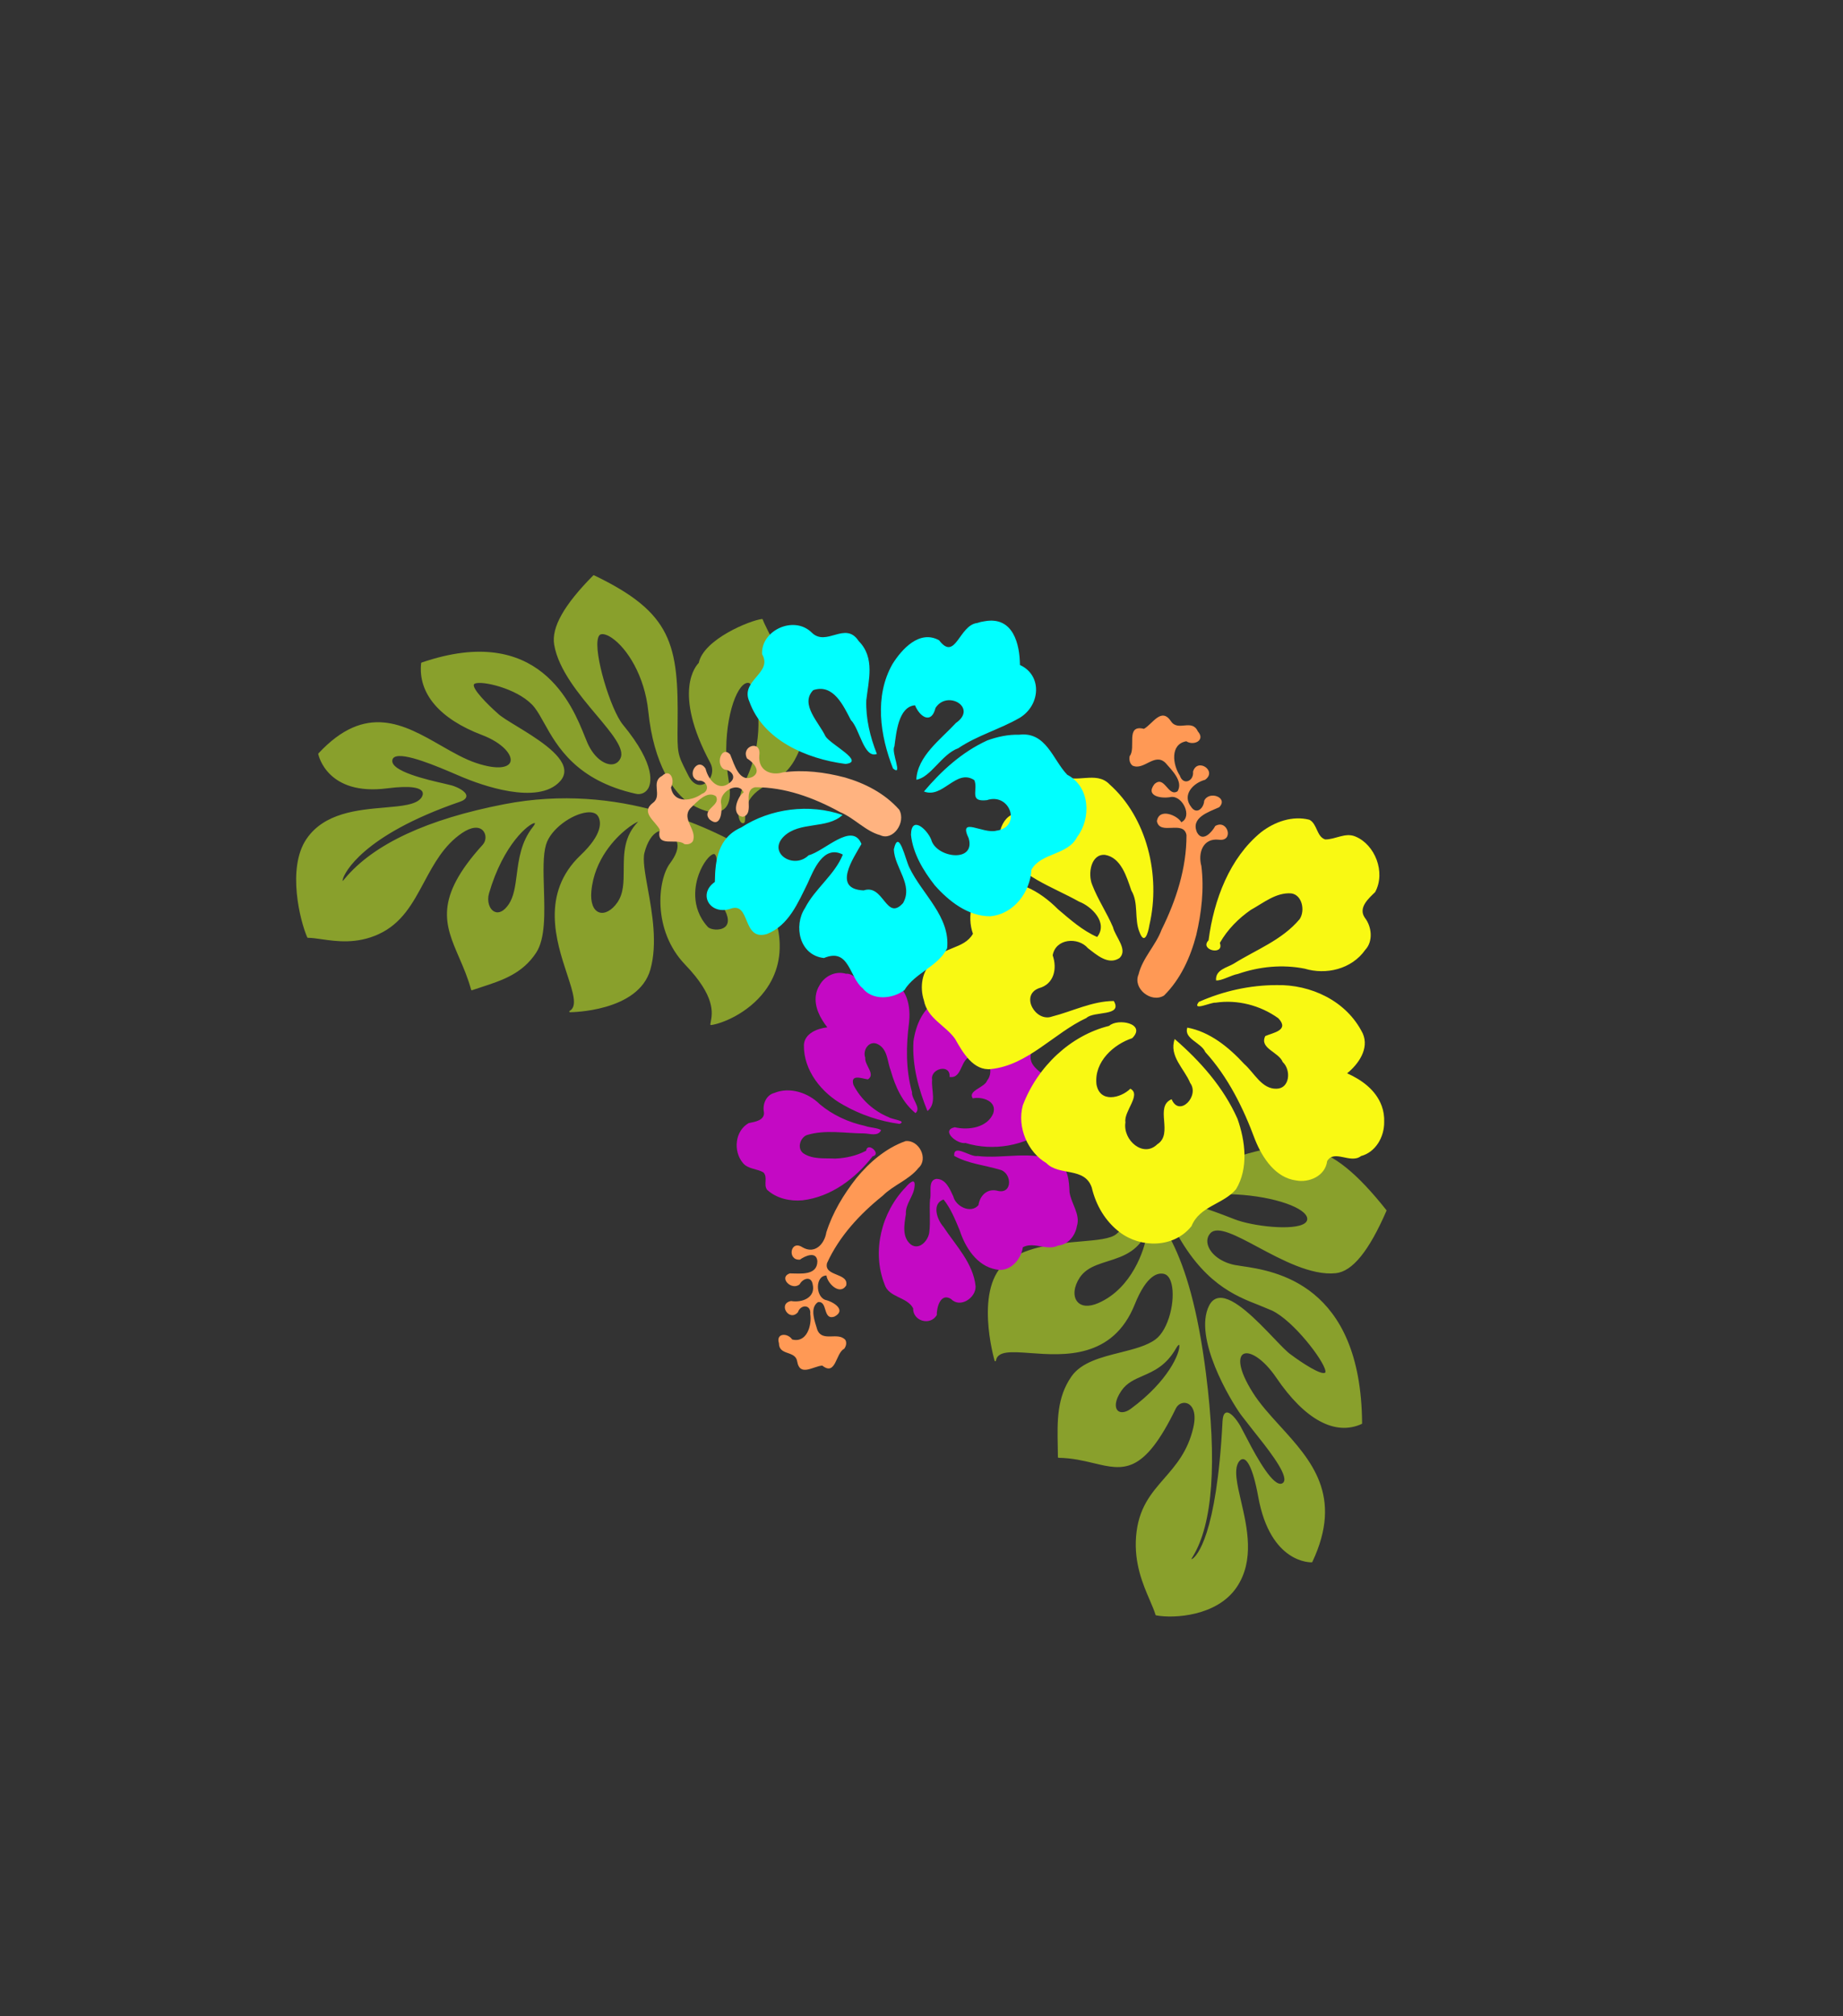 <?xml version="1.0"?><svg width="640" height="700" xmlns="http://www.w3.org/2000/svg">
 <rect width="100%" height="100%" fill="#333333" stroke="none"/>
 <title>hibiscus</title>
 <g>
  <title>Layer 1</title>
  <g id="g4206" fill="#cdde87" transform="rotate(54.726 426.134 468.871)">
   <g id="g4208" fill="#cdde87">
    <g id="g4214" fill="#cdde87">
     <g id="g4216" fill="#cdde87">
      <path id="path4224" fill="#89a02c" d="m382.179,501.55c2.236,-0.145 3.933,-2.196 4.657,-5.628c0.343,-1.626 0.496,-3.233 0.496,-4.807c0,-11.978 -8.907,-21.972 -10.978,-23.354c0.003,0.006 0.014,0.031 0.014,0.031c1.742,2.904 2.357,5.587 2.357,8.134c0,3.139 -0.935,6.069 -1.853,8.947c-0.828,2.593 -1.625,5.089 -1.625,7.564c0,1.196 0.187,2.386 0.645,3.58c1.327,3.467 3.853,5.691 6.287,5.533m38.977,10.388c1.338,-0.205 2.21,-1.82 2.17,-4.019l0,0c-0.3,-16.513 -6.054,-25.167 -8.116,-26.452c-0.25,-0.156 -0.347,-0.135 -0.348,-0.135c-0.048,0.042 -0.136,0.433 0.393,1.561c2.946,6.297 1.987,10.924 1.141,15.007c-0.629,3.034 -1.223,5.901 -0.075,8.996c1.494,4.039 3.538,5.24 4.835,5.042m-2.678,-116.255c7.906,13.026 10.366,21.82 7.522,26.887c-4.172,7.419 -14.608,12.637 -22.993,16.83c-7.634,3.818 -14.227,7.115 -13.487,10.667c0.337,1.619 1.495,2.768 3.259,3.236c3.172,0.841 7.345,-0.628 10.629,-3.741l1.719,-1.758c7.904,-8.3 28.895,-30.348 68.715,-2.591c0.071,0.049 0.106,0.129 0.091,0.209c-1.882,9.977 -12.602,15.288 -30.188,14.958c-8.225,-0.151 -13.256,2.266 -13.369,4.691c-0.092,1.944 3.169,4.407 12.657,4.947c4.763,0.271 9.757,-0.347 15.045,-1.002c16.009,-1.981 32.564,-4.029 45.07,18.104c0.036,0.064 0.035,0.141 -0.004,0.205c-0.075,0.122 -7.757,12.103 -29.285,2.067c-9.807,-4.572 -12.701,-4.133 -13.552,-3.466c-0.734,0.576 -0.418,1.629 -0.248,2.055c1.158,2.901 5.943,4.852 11.484,7.112c8.754,3.571 19.652,8.015 23.607,18.572c4.257,11.365 -3.688,24.063 -8.203,28.439c-0.067,0.066 -0.171,0.087 -0.263,0.056c-1.477,-0.501 -3.259,-0.877 -5.323,-1.314c-5.731,-1.211 -13.579,-2.871 -20.771,-8.866c-7.594,-6.328 -9.174,-12.826 -10.847,-19.706c-1.44,-5.922 -2.929,-12.045 -8.511,-18.317c-4.297,-4.823 -7.147,-3.758 -7.918,-3.317c-1.477,0.845 -1.943,2.764 -1.06,4.369c12.389,22.547 7.076,27.215 -0.967,34.281c-2.713,2.383 -5.787,5.086 -8.542,8.865c-0.037,0.05 -0.097,0.084 -0.163,0.095c-0.067,0.01 -0.139,-0.006 -0.19,-0.042l-3.157,-2.162c-7.174,-4.867 -13.952,-9.464 -16.977,-17.852c-2.033,-5.633 0.515,-12.219 2.981,-18.586c1.771,-4.574 3.443,-8.893 3.371,-12.645c-0.115,-5.768 -7.102,-13.582 -12.53,-15.697c-1.283,-0.499 -3.057,-0.894 -4.233,0.059c-1.635,1.326 -3.461,4.973 2.693,14.499c11.097,17.179 0.171,30.447 -7.059,39.228c-4.278,5.194 -7.369,8.948 -4.818,11.429c0.077,0.075 0.085,0.188 0.023,0.272c-0.063,0.084 -0.182,0.118 -0.289,0.082c-0.255,-0.086 -25.54,-8.826 -25.681,-23.725c-0.082,-8.862 5.062,-17.646 9.196,-24.704c2.784,-4.755 5.189,-8.859 4.991,-11.439c-0.286,-3.786 -1.188,-6.048 -2.755,-6.916c-1.794,-0.993 -4.308,-0.043 -6.739,0.877c-1.611,0.608 -3.132,1.184 -4.493,1.249c-1.429,0.071 -2.581,-1.047 -2.802,-2.718c-0.259,-1.96 0.872,-4.302 3.967,-4.813c0,-0.001 4.191,-0.84 4.191,-0.84c11.006,-2.391 26.08,-5.666 66.072,15.64c27.451,14.625 44.038,28.238 49.301,40.461c0.189,0.439 0.363,0.837 0.463,0.927c0.003,-0.034 0.051,-0.107 0.085,-0.263c0.001,-0.008 0.015,-0.082 0.015,-0.227c0,-1.547 -1.442,-11.214 -32.96,-35.996c-1.181,-0.928 -1.775,-1.732 -1.775,-2.398c0,-0.161 0.035,-0.315 0.104,-0.459c0.615,-1.281 3.873,-1.474 6.476,-1.25l3.076,0.399c5.795,0.812 17.853,2.505 20.984,0.296c0.441,-0.31 0.675,-0.677 0.718,-1.122c0.042,-0.448 -0.114,-0.828 -0.477,-1.16c-2.395,-2.192 -12.865,-1.579 -20.509,-1.131l-6.716,0.31c-6.391,0.071 -31.455,-1.896 -37.326,-12.819c-0.878,-1.634 -0.934,-3.137 -0.166,-4.466c2.578,-4.463 13.984,-6.156 22.312,-7.393c3.631,-0.539 6.766,-1.004 8.171,-1.562c4.84,-1.562 11.995,-4.465 11.93,-6.082c-0.007,-0.179 -0.258,-0.336 -0.465,-0.436c-3.406,-1.626 -20.613,-0.96 -27.767,3.051c0,0 -4.074,2.563 -4.074,2.563c-7.524,4.97 -17.829,11.777 -39.644,8.617l-1.983,-0.199c-2.584,-0.213 -5.514,-0.453 -6.024,-2.118c-0.502,-1.636 0.842,-5.122 18.219,-16.471c5.675,-3.707 15.387,-14.589 15.319,-19.188c-0.012,-0.759 -0.281,-1.29 -0.824,-1.625c-0.558,-0.344 -1.344,-0.416 -2.333,-0.213c-5.181,1.064 -15.66,9.865 -23.556,22.229c-9.181,14.377 -20.722,21.154 -28.087,21.492c-0.96,0.045 -1.511,-0.134 -1.685,-0.545c-0.546,-1.282 3.363,-4.248 8.53,-7.992l3.004,-2.229c6.255,-5.033 7.865,-10.281 10.791,-19.809l0.197,-0.636c7.838,-25.476 13.529,-34.557 46.581,-36.433c0.093,-0.005 0.183,0.039 0.228,0.114"/>
     </g>
    </g>
   </g>
  </g>
  <g id="g3876" fill="#89a02c" transform="rotate(-44.117 203.267 288.28)">
   <g id="g3878" fill="#89a02c">
    <g id="g3884" fill="#89a02c">
     <g id="g3886" fill="#89a02c">
      <path id="path3894" fill="#89a02c" d="m175.465,282.733c4.207,-3.347 8.975,-7.14 15.624,-7.997c1.223,-0.157 1.333,-0.439 1.335,-0.442l0,-0.002c0,-0.014 -0.02,-0.069 -0.131,-0.153c-1.453,-1.114 -12.653,-2.332 -28.271,6.557c-2.408,1.372 -3.777,4.021 -3.049,5.907c0.613,1.592 2.564,2.165 5.353,1.574c3.133,-0.667 6.051,-2.988 9.139,-5.444m37.873,15.134c-4.15,-0.342 -14.729,-0.338 -23.317,7.068c-2.918,2.52 -4.09,5.172 -3.135,7.1c0.917,1.85 3.656,2.614 6.981,1.947c3.735,-0.749 6.513,-3.597 9.456,-6.611c3.982,-4.08 8.103,-8.295 15.223,-8.49c-0.656,-0.295 -2.39,-0.782 -5.208,-1.014m13.486,31.317c1.545,-1.256 2.764,-2.249 2.933,-3.458c0.032,-0.221 -0.046,-0.391 -0.249,-0.535c-1.08,-0.778 -4.796,-0.369 -8.605,1.48c-3.032,1.471 -10.119,5.903 -10.444,15.247c-0.046,1.34 1.975,3.917 4.125,4.191c2.044,0.26 3.631,-1.643 4.473,-5.359c1.453,-6.434 5.102,-9.401 7.767,-11.566m45.231,-55.223l0.006,0l-0.006,0zm-84.282,-41.683c1.35,4.693 2.625,9.126 4.598,12.903c3.748,7.169 7.029,8.76 8.699,7.944c2.288,-1.118 2.741,-6.629 -0.516,-13.584c-6.698,-14.31 -5.922,-25.9 2.183,-32.633c0.073,-0.061 0.174,-0.074 0.26,-0.033c39.032,18.331 27.234,47.106 22.791,57.939l-0.923,2.33c-1.857,5.189 -0.94,9.229 0.792,10.932c1.027,1.009 2.327,1.266 3.762,0.743c3.403,-1.243 3.909,-8.393 4.494,-16.671c0.641,-9.085 1.442,-20.391 6.463,-27.689c3.428,-4.982 12.086,-7.54 26.469,-7.819c0.103,-0.002 0.198,0.062 0.233,0.158c10.392,28.184 4.458,37.598 -15.148,57.317c-7.196,7.236 -7.277,7.495 -9.334,14.116l-0.429,1.373c-0.665,2.119 -0.467,3.882 0.552,4.962c0.909,0.961 2.441,1.323 3.999,0.945c1.961,-0.475 3.463,-1.926 4.021,-3.885c7.701,-27.024 20.127,-27.665 21.257,-27.665c6.98,-4.727 23.067,1.801 26.387,4.334c0.091,0.07 0.121,0.194 0.07,0.298c-1.095,2.248 -6.478,20.866 -6.531,21.053c-5.781,15.645 -11.048,18.637 -17.862,21.158c-4.752,1.759 -8.957,1.784 -14.515,0.087c-8.089,-2.466 -11.536,1.001 -13.387,2.863c-0.761,0.766 -1.311,1.318 -1.828,0.88c-0.185,-0.156 -0.383,-0.466 -0.281,-1.05c0.363,-2.077 4.335,-6.446 11.708,-9.222c13.407,-5.053 21.614,-15.721 23.636,-21.258c0.409,-1.119 0.428,-1.74 0.311,-1.949c-0.343,-0.605 -1.024,-0.933 -2.025,-0.975c-5.173,-0.216 -17.889,7.528 -26.843,20.633c-2.868,4.196 -5.628,6.097 -8.202,5.651c-4.214,-0.731 -6.227,-7.341 -6.744,-9.349c-1.72,-6.679 0.481,-18.922 11.814,-33.254c7.758,-9.816 9.946,-20.922 8.697,-27.087c-0.377,-1.857 -1.048,-3.136 -1.893,-3.602c-0.37,-0.205 -0.858,-0.15 -1.448,0.164c-4.912,2.609 -14.344,21.057 -14.878,27.617c-1.521,18.718 -7.439,21.641 -9.216,22.091c-1.673,0.424 -3.304,-0.214 -4.26,-1.66c-11.684,-17.743 -8.14,-30.986 -5.794,-39.749c0.623,-2.329 1.161,-4.339 1.371,-6.132c0.889,-7.626 -5.642,-18.264 -8.586,-20.232c-0.44,-0.294 -0.793,-0.397 -0.992,-0.289c-1.446,0.788 -1.399,8.199 -1.015,12.989c0.02,1.463 0.754,4.289 1.601,7.56c1.969,7.592 4.665,17.991 1.514,22.351c-0.891,1.233 -2.208,1.921 -3.91,2.045c-11.582,0.845 -20.827,-18.584 -23.386,-24.56l-0.971,-2.31c-2.651,-6.346 -7.584,-18.158 -11.116,-19.166c-0.469,-0.134 -0.886,-0.065 -1.276,0.21c-3.248,2.296 4.051,13.511 7.17,18.3l1.476,2.331c1.053,1.857 2.22,5.042 1.131,6.205c-0.565,0.6 -1.587,0.558 -3.044,-0.124c-32.912,-15.413 -46.096,-9.879 -47.491,-9.197c-0.609,0.298 -0.815,0.502 -0.897,0.616c0.235,0.014 0.716,-0.034 1.24,-0.088c15.464,-1.615 34.865,5.124 57.661,20.027c33.95,22.195 46.421,56.298 50.834,74.651c0.63,2.602 -0.784,4.143 -1.422,4.685c-1.006,0.856 -2.28,1.188 -3.165,0.824c-0.583,-0.238 -0.934,-0.756 -0.992,-1.457c-0.051,-0.614 -0.496,-2.023 -1.548,-2.463c-0.829,-0.346 -1.867,-0.016 -3.079,0.981c-1.46,1.199 -1.198,3.703 -0.867,6.874c0.437,4.186 0.98,9.394 -2.282,14.048c-4.488,6.411 -10.434,10.243 -17.672,11.389c-9.755,1.544 -18.783,-2.364 -21.627,-4.497c-0.062,-0.047 -0.101,-0.116 -0.101,-0.193c0.001,-0.077 0.034,-0.146 0.096,-0.191l0.689,-0.501c2.574,-1.816 7.365,-5.198 7.441,-20.464c0.079,-16.541 13.687,-27.762 20.657,-28.889c3.48,-0.564 5.679,-1.628 6.721,-3.253c0.802,-1.253 0.915,-2.837 0.347,-4.842c-0.385,-1.359 -1.162,-2.272 -2.309,-2.715c-2.043,-0.787 -5.237,-0.038 -8.549,2.007c-2.163,1.333 -4.75,5.181 -7.745,9.637c-4.849,7.213 -10.882,16.189 -18.986,20.886c-13.214,7.662 -30.173,-8.63 -30.343,-8.795c-0.079,-0.077 -0.096,-0.197 -0.041,-0.292c0.054,-0.096 0.166,-0.144 0.274,-0.115c3.095,0.8 5.279,-3.7 8.302,-9.927c5.109,-10.526 12.828,-26.431 32.042,-26.245c10.627,0.104 13.18,-3.303 13.756,-5.343c0.454,-1.611 -0.764,-2.966 -1.865,-3.818c-4.053,-3.139 -12.973,-4.645 -17.971,-1.808c-3.316,1.882 -7.1,6.029 -11.107,10.419c-5.766,6.319 -11.728,12.854 -17.47,14.123c-8.526,1.886 -15.065,-1.309 -21.986,-4.689l-3.044,-1.467c-0.059,-0.029 -0.105,-0.082 -0.127,-0.145c-0.02,-0.063 -0.014,-0.132 0.018,-0.19c2.091,-3.803 3.472,-7.447 4.806,-10.972c4.391,-11.602 7.861,-20.766 33.129,-22.373c1.822,-0.116 3.382,-1.625 3.48,-3.365c0.122,-2.19 -2.043,-3.892 -5.792,-4.55c-7.545,-1.325 -14.541,0.902 -21.306,3.054c-8.005,2.547 -15.567,4.953 -23.944,1.99c-7.925,-2.802 -12.256,-8.407 -15.418,-12.497c-1.137,-1.472 -2.119,-2.743 -3.096,-3.694c-0.068,-0.067 -0.091,-0.167 -0.058,-0.256c2.109,-5.726 11.611,-22.223 23.557,-24.718c10.784,-2.25 19.842,5.131 27.12,11.063c4.593,3.743 8.56,6.976 11.519,6.422c0.443,-0.084 1.501,-0.378 1.723,-1.318c0.304,-1.287 -0.838,-3.944 -7.994,-9.298c-16.688,-12.483 -9.198,-24.682 -8.871,-25.194c0.043,-0.067 0.114,-0.109 0.194,-0.112c24.125,-1.238 28.358,13.473 32.453,27.7"/>
     </g>
    </g>
   </g>
  </g>
  <path id="path7490" fill="#ffb380" d="m237.631,293.039c-2.596,-2.343 -9.954,1.608 -8.502,-4.96c-1.491,-3.003 -6.869,-6.01 -2.372,-9.372c3.371,-2.463 -0.911,-7.268 3.156,-9.33c2.787,-2.768 4.596,1.396 3.094,4.005c0.906,5.751 7.414,4.661 10.669,2.255c3.283,-1.203 1.706,-4.977 -1.197,-4.597c-4.47,-1.429 -0.25,-8.561 2.537,-4.185c1.019,4.228 4.729,8.062 8.428,4.858c2.581,-1.913 0.399,-4.415 -1.87,-4.546c-3.307,-1.622 -1.05,-8.562 1.989,-5.22c1.496,3.626 3.205,10.026 7.888,7.689c3.189,-1.982 -0.2,-5.227 -2.038,-6.322c-2.248,-4.349 4.995,-6.646 4.273,-1.165c-0.528,5.563 4.263,7.216 8.195,5.994c7.188,-0.995 14.511,-0.065 21.54,1.779c6.9,2.006 13.749,5.443 18.846,11.187c2.467,4.483 -2.215,10.946 -6.587,8.847c-5.167,-1.402 -9.018,-5.984 -13.962,-8.008c-9.167,-5.06 -19.189,-8.674 -29.469,-8.637c-4.814,0.989 0.253,9.258 -4.331,10.273c-4.284,-0.719 -1.801,-7.181 0.327,-8.467c-1.654,-3.923 -8.222,-0.573 -7.888,3.491c0.615,3.146 -0.119,9.145 -3.971,5.857c-2.984,-3.565 4.128,-4.745 2.208,-8.054c-3.095,-2.071 -6.593,2.015 -8.856,4.201c-3.306,3.802 2.512,7.482 0.853,11.448c-0.704,1.007 -1.905,1.212 -2.96,0.979z"/>
  <path id="svg_1" fill="#c409c4" transform="rotate(-150.296 322.896 395.612)" d="m265.946,385.732c2.377,-3.653 8.038,-2.886 10.362,-6.594c-1.619,-4.034 -0.423,-9.919 4.312,-11.328c6.425,-2.231 13.093,1.394 17.692,5.589c3.174,2.436 6.351,4.992 10.133,6.495c2.91,-3.365 -1.475,-7.189 -4.676,-8.277c-6.966,-3.534 -15.276,-5.827 -19.946,-12.426c-2.054,-3.37 0.827,-9.344 5.273,-8.018c4.337,0.148 2.791,-5.223 1.496,-7.316c0.1,-4.465 6.236,-5.944 8.306,-2.005c3.891,2.448 9.215,-1.041 12.764,2.32c9.641,7.775 13.296,21.286 10.304,32.904c-0.332,1.927 -1.28,4.802 -2.574,1.664c-1.397,-3.096 -0.156,-6.796 -2.103,-9.732c-1.239,-3.278 -2.684,-7.691 -6.775,-8.332c-3.668,-0.323 -4.555,4.424 -3.336,7.041c1.467,3.432 3.76,6.482 5.359,9.869c0.587,2.294 4.02,5.314 1.643,7.261c-2.862,1.691 -5.863,-0.763 -8.131,-2.34c-2.495,-2.648 -8.348,-2.306 -9.107,1.678c1.225,3.192 0.299,6.755 -3.557,7.694c-4.96,1.663 -0.821,8.049 3.388,6.633c5.295,-1.219 10.431,-3.626 15.978,-3.634c2.369,3.668 -5.145,2.285 -7.086,3.973c-8.431,3.559 -15.118,11.034 -24.659,11.955c-4.534,0.471 -7.283,-3.782 -9.307,-7.045c-2.471,-3.19 -7.193,-4.772 -8.079,-9.03c-1.118,-3.062 -0.559,-7.021 2.327,-8.999l-0.001,0zm71.321,-5.062c1.37,-9.551 5.474,-19.297 13.573,-25.293c3.55,-2.485 8.15,-3.932 12.507,-2.928c2.049,0.928 1.844,3.952 4.092,4.609c2.619,0.038 5.206,-1.711 7.84,-0.675c5.039,1.889 7.885,8.347 5.087,13c-1.616,1.431 -4.466,3.62 -2.683,5.987c1.802,2.073 2.23,5.501 0.127,7.532c-3.546,4.555 -10.167,5.908 -15.649,4.41c-5.76,-1.04 -11.74,-0.51 -17.298,1.231c-1.84,0.301 -4.215,1.645 -5.654,1.514c-0.237,-2.515 2.852,-2.98 4.597,-3.931c5.775,-3.27 12.43,-5.471 17.017,-10.398c1.499,-2.014 0.641,-5.736 -2.189,-6.044c-3.906,-0.254 -7.155,2.228 -10.447,3.872c-3.177,1.995 -6.015,4.575 -7.998,7.72c1.229,3.078 -5.399,1.686 -2.922,-0.606l0,0zm7.477,41.771c-3.664,-7.445 -9.686,-13.522 -16.237,-18.66c-1.562,3.998 2.518,6.958 3.998,10.276c2.526,3.037 -2.813,8.113 -4.797,3.812c-4.552,1.754 0.612,8.088 -3.718,10.556c-3.608,3.217 -8.965,-0.965 -8.231,-5.154c-0.489,-2.56 4.215,-6.469 1.27,-7.859c-2.544,2.253 -7.934,3.383 -8.765,-1.053c-0.629,-5.302 4.49,-9.354 9.245,-10.776c3.783,-3.405 -3.709,-4.761 -5.961,-2.886c-9.942,2.225 -18.507,9.467 -22.341,18.604c-1.539,5.154 1.297,10.976 6.08,13.508c3.304,3.115 9.913,0.821 11.757,5.732c1.099,4.214 3.539,7.897 7.196,10.437c5.484,3.78 14.057,3.767 18.619,-1.408c2.107,-4.735 8.278,-5.088 11.524,-8.65c3.267,-4.902 2.4,-11.302 0.361,-16.479l0,0zm37.328,-2.985c-1.52,-3.775 -5.247,-6.155 -8.958,-7.655c2.84,-2.059 5.807,-5.749 4.052,-9.317c-4.209,-7.733 -13.577,-11.5 -22.278,-11.328c-6.888,-0.001 -13.799,1.379 -20.148,3.939c-1.901,2.308 3.208,0.023 4.349,0.175c5.624,-0.762 11.535,0.598 16.227,3.645c2.981,2.846 -1.424,3.382 -3.375,4.17c-1.594,2.899 3.472,3.696 4.514,6.081c2.222,1.869 1.84,6.208 -1.608,6.246c-3.821,0.098 -5.743,-3.714 -8.345,-5.783c-4.043,-3.973 -8.937,-7.552 -14.738,-8.525c-0.96,2.626 3.648,3.52 4.663,5.727c5.834,5.786 9.816,13.031 12.864,20.498c1.947,4.389 5.344,8.913 10.6,9.549c3.291,0.583 7.56,-0.966 8.061,-4.526c1.831,-2.835 6.041,0.747 8.772,-1.186c3.701,-0.879 6.028,-4.395 5.979,-7.979c0.047,-1.267 -0.15,-2.549 -0.631,-3.731l0,0z"/>
  <path id="svg_4" fill="#ff9955" transform="rotate(-155.303 292.228 433.457)" d="m276.842,402.214c2.119,-2.588 -1.454,-9.921 4.487,-8.474c2.716,-1.486 5.436,-6.847 8.478,-2.365c2.227,3.36 6.574,-0.908 8.439,3.146c2.505,2.778 -1.263,4.581 -3.622,3.085c-5.203,0.902 -4.217,7.389 -2.04,10.634c1.088,3.272 4.502,1.699 4.158,-1.194c1.293,-4.455 7.744,-0.249 3.786,2.529c-3.825,1.017 -7.293,4.713 -4.395,8.401c1.73,2.572 3.994,0.397 4.112,-1.863c1.467,-3.298 7.746,-1.047 4.722,1.982c-3.28,1.491 -9.069,3.194 -6.955,7.862c1.793,3.179 4.729,-0.199 5.718,-2.032c3.934,-2.24 6.013,4.979 1.054,4.26c-5.032,-0.527 -6.527,4.249 -5.421,8.168c0.9,7.165 0.058,14.465 -1.61,21.471c-1.814,6.878 -4.924,13.705 -10.119,18.785c-4.056,2.459 -9.901,-2.208 -8.003,-6.566c1.269,-5.151 5.413,-8.988 7.244,-13.917c4.577,-9.137 7.846,-19.126 7.813,-29.374c-0.895,-4.798 -8.375,0.252 -9.293,-4.316c0.651,-4.271 6.496,-1.796 7.659,0.325c3.548,-1.648 0.519,-8.194 -3.158,-7.862c-2.846,0.612 -8.272,-0.118 -5.298,-3.959c3.225,-2.973 4.292,4.115 7.285,2.202c1.874,-3.086 -1.823,-6.572 -3.8,-8.827c-3.438,-3.296 -6.768,2.503 -10.355,0.849c-0.911,-0.701 -1.097,-1.897 -0.886,-2.95z"/>
  <path id="svg_6" fill="#ff9955" d="m392.291,262.502c2.343,-2.892 -1.607,-11.085 4.96,-9.469c3.003,-1.66 6.011,-7.65 9.373,-2.641c2.462,3.753 7.267,-1.015 9.329,3.514c2.769,3.104 -1.396,5.119 -4.004,3.447c-5.752,1.008 -4.662,8.256 -2.256,11.881c1.204,3.656 4.977,1.899 4.597,-1.334c1.43,-4.977 8.561,-0.277 4.186,2.827c-4.228,1.135 -8.062,5.265 -4.858,9.386c1.912,2.874 4.414,0.444 4.545,-2.082c1.622,-3.684 8.563,-1.17 5.22,2.215c-3.626,1.665 -10.025,3.568 -7.688,8.784c1.981,3.552 5.227,-0.222 6.321,-2.271c4.349,-2.502 6.647,5.564 1.165,4.76c-5.563,-0.588 -7.215,4.748 -5.993,9.127c0.995,8.005 0.064,16.161 -1.78,23.989c-2.005,7.685 -5.443,15.313 -11.186,20.989c-4.484,2.747 -10.946,-2.466 -8.848,-7.336c1.403,-5.755 5.984,-10.043 8.009,-15.549c5.06,-10.21 8.673,-21.371 8.636,-32.821c-0.988,-5.36 -9.258,0.282 -10.273,-4.822c0.72,-4.772 7.182,-2.006 8.468,0.363c3.922,-1.841 0.573,-9.156 -3.491,-8.784c-3.146,0.684 -9.145,-0.132 -5.858,-4.423c3.566,-3.323 4.745,4.597 8.054,2.46c2.071,-3.448 -2.015,-7.343 -4.201,-9.863c-3.801,-3.683 -7.482,2.797 -11.448,0.949c-1.006,-0.784 -1.212,-2.12 -0.979,-3.296z"/>
  <path id="svg_3" fill="#f9f913" d="m323.957,333.959c3.189,-5.417 10.788,-4.28 13.908,-9.779c-2.173,-5.983 -0.568,-14.712 5.787,-16.801c8.623,-3.309 17.575,2.067 23.747,8.288c4.26,3.613 8.524,7.404 13.601,9.633c3.905,-4.99 -1.98,-10.661 -6.277,-12.275c-9.35,-5.242 -20.502,-8.642 -26.771,-18.43c-2.758,-4.998 1.11,-13.858 7.078,-11.891c5.82,0.22 3.745,-7.747 2.007,-10.85c0.134,-6.623 8.37,-8.818 11.148,-2.975c5.223,3.631 12.369,-1.543 17.132,3.442c12.941,11.531 17.846,31.569 13.83,48.8c-0.445,2.858 -1.717,7.122 -3.455,2.468c-1.874,-4.591 -0.209,-10.08 -2.822,-14.434c-1.662,-4.861 -3.603,-11.406 -9.093,-12.357c-4.923,-0.48 -6.114,6.561 -4.478,10.443c1.968,5.09 5.047,9.613 7.192,14.637c0.789,3.403 5.396,7.88 2.207,10.769c-3.842,2.507 -7.87,-1.132 -10.915,-3.471c-3.348,-3.928 -11.205,-3.421 -12.223,2.488c1.645,4.735 0.402,10.019 -4.775,11.412c-6.657,2.466 -1.102,11.937 4.548,9.838c7.107,-1.808 14.001,-5.379 21.446,-5.39c3.18,5.44 -6.906,3.388 -9.511,5.892c-11.316,5.278 -20.292,16.365 -33.098,17.731c-6.085,0.699 -9.775,-5.609 -12.491,-10.449c-3.317,-4.73 -9.655,-7.077 -10.844,-13.392c-1.502,-4.542 -0.751,-10.413 3.122,-13.347l0,0zm95.728,-7.507c1.839,-14.166 7.347,-28.621 18.217,-37.513c4.765,-3.686 10.94,-5.832 16.788,-4.343c2.75,1.377 2.474,5.862 5.492,6.837c3.516,0.055 6.988,-2.538 10.524,-1.002c6.762,2.802 10.583,12.379 6.827,19.281c-2.168,2.121 -5.994,5.368 -3.6,8.879c2.418,3.074 2.992,8.159 0.169,11.17c-4.759,6.757 -13.646,8.763 -21.004,6.542c-7.731,-1.543 -15.758,-0.757 -23.218,1.825c-2.469,0.447 -5.658,2.439 -7.589,2.246c-0.317,-3.73 3.829,-4.42 6.171,-5.831c7.75,-4.85 16.684,-8.114 22.84,-15.421c2.013,-2.987 0.86,-8.507 -2.938,-8.964c-5.243,-0.376 -9.603,3.304 -14.022,5.743c-4.264,2.959 -8.073,6.785 -10.736,11.45c1.65,4.564 -7.246,2.5 -3.921,-0.9l0,0.001zm10.036,61.95c-4.918,-11.041 -13.001,-20.054 -21.794,-27.675c-2.097,5.931 3.38,10.32 5.367,15.242c3.389,4.503 -3.777,12.033 -6.44,5.653c-6.109,2.602 0.823,11.995 -4.99,15.656c-4.843,4.771 -12.033,-1.431 -11.047,-7.644c-0.656,-3.796 5.657,-9.595 1.704,-11.657c-3.414,3.343 -10.65,5.018 -11.764,-1.56c-0.845,-7.864 6.027,-13.874 12.408,-15.983c5.078,-5.05 -4.977,-7.06 -8.001,-4.28c-13.345,3.3 -24.84,14.041 -29.986,27.591c-2.066,7.645 1.74,16.279 8.161,20.036c4.434,4.618 13.305,1.216 15.781,8.5c1.473,6.25 4.749,11.712 9.658,15.479c7.361,5.607 18.867,5.587 24.991,-2.087c2.827,-7.023 11.11,-7.547 15.468,-12.83c4.384,-7.271 3.22,-16.762 0.484,-24.441l0,0zm50.101,-4.427c-2.04,-5.599 -7.041,-9.128 -12.023,-11.352c3.812,-3.054 7.794,-8.527 5.44,-13.819c-5.651,-11.469 -18.225,-17.055 -29.903,-16.801c-9.245,-0.001 -18.522,2.046 -27.043,5.842c-2.552,3.423 4.306,0.034 5.838,0.26c7.548,-1.13 15.481,0.887 21.78,5.406c4,4.221 -1.912,5.016 -4.53,6.185c-2.14,4.3 4.66,5.482 6.059,9.018c2.982,2.773 2.469,9.208 -2.159,9.264c-5.129,0.145 -7.708,-5.508 -11.2,-8.577c-5.427,-5.892 -11.996,-11.201 -19.782,-12.643c-1.289,3.894 4.896,5.221 6.258,8.494c7.831,8.581 13.175,19.325 17.266,30.401c2.614,6.508 7.173,13.218 14.229,14.162c4.417,0.865 10.146,-1.433 10.819,-6.712c2.458,-4.206 8.109,1.107 11.773,-1.76c4.969,-1.303 8.091,-6.518 8.026,-11.833c0.064,-1.879 -0.202,-3.781 -0.848,-5.535l0,0z"/>
  <path id="path7488" fill="#00ffff" d="m299.569,343.093c-4.715,-3.778 -4.58,-14.208 -13.453,-10.489c-8.567,-0.943 -10.615,-11.239 -6.571,-17.346c3.46,-6.773 10.275,-11.466 13.142,-18.57c-6.746,-3.515 -10.163,5.429 -12.241,10.008c-3.279,6.599 -6.533,14.597 -14.103,17.561c-8.744,2.612 -5.574,-11.29 -12.653,-8.771c-7.141,2.379 -11.486,-5.123 -5.451,-9.291c0.125,-7.437 0.995,-15.367 9.191,-18.942c10.126,-6.6 23.613,-8.327 35.155,-4.317c-5.425,5.054 -14.918,2.074 -20.45,7.501c-5.674,5.728 3.522,11.562 8.669,6.491c5.517,-1.385 15.159,-11.777 18.347,-3.92c-2.77,4.902 -10.283,15.667 0.77,16.119c6.984,-2.375 7.758,10.907 13.663,4.419c3.657,-6.398 -2.924,-12.205 -3.194,-18.661c1.742,-7.625 4.013,3.664 5.424,6.353c4.411,9.223 14.23,16.963 13.087,27.998c-3.131,6.312 -11.162,8.487 -14.849,14.525c-4.112,3.093 -11.045,3.707 -14.483,-0.668l0,0zm-5.967,-77.876c-13.653,-1.758 -28.635,-8.335 -33.375,-21.642c-3.328,-7.39 8.279,-9.862 4.416,-16.463c-0.447,-8.233 11.004,-13.575 17.19,-7.542c5.168,5.187 11.71,-4.157 16.368,3.012c5.733,5.75 3.395,13.631 2.628,20.548c-0.205,6.372 1.33,12.689 3.676,18.622c-4.517,1.684 -5.983,-8.805 -9.022,-11.755c-2.517,-4.778 -6.03,-12.798 -13.084,-10.391c-4.741,4.872 2.049,11.257 4.259,16.023c1.815,2.879 13.969,8.876 6.944,9.588l0,0l0,0zm49.246,-8.164c-8.775,4.004 -15.944,10.573 -21.999,17.729c6.577,2.602 11.224,-8.11 17.498,-3.933c1.445,3.396 -2.069,7.674 4.341,6.946c8.204,-2.749 12.185,9.388 3.33,10.593c-4.624,1.273 -13.39,-5.171 -9.63,2.644c2.477,8.689 -11.408,6.811 -13.035,0.399c-1.473,-3.566 -6.881,-8.471 -7.01,-1.615c0.654,6.434 4.263,12.456 8.284,17.566c4.811,5.413 11.454,10.759 19.254,10.723c8.354,-0.75 13.885,-8.61 14.293,-16.139c3.305,-5.987 12.679,-4.982 15.898,-11.43c4.924,-6.466 4.49,-17.439 -3.464,-21.562c-5.023,-5.205 -7.301,-15.072 -16.757,-13.889c-3.764,-0.118 -7.498,0.705 -11.003,1.967l0,0.001zm-3.518,-40.759c-6.33,0.736 -7.477,13.525 -13.216,5.996c-6.855,-3.777 -13.011,3.176 -16.194,8.257c-6.351,11.183 -4.298,24.822 0.177,36.236c3.638,3.055 -0.761,-5.762 0.501,-7.643c0.622,-4.63 1.374,-13.827 7.153,-14.274c1.546,3.848 5.63,6.853 7.118,0.902c4.08,-6.361 14.704,-0.072 7.103,5.21c-5.356,5.797 -13.39,11.537 -13.777,19.731c5.092,-0.842 8.74,-8.83 14.571,-10.945c6.614,-4.466 14.551,-6.61 21.399,-10.59c7.184,-4.41 7.788,-14.776 0.018,-18.307c-0.058,-7.115 -2.271,-16.979 -12.253,-15.185l-1.322,0.238l-1.278,0.374l0,0l0,0z"/>
 </g>
</svg>